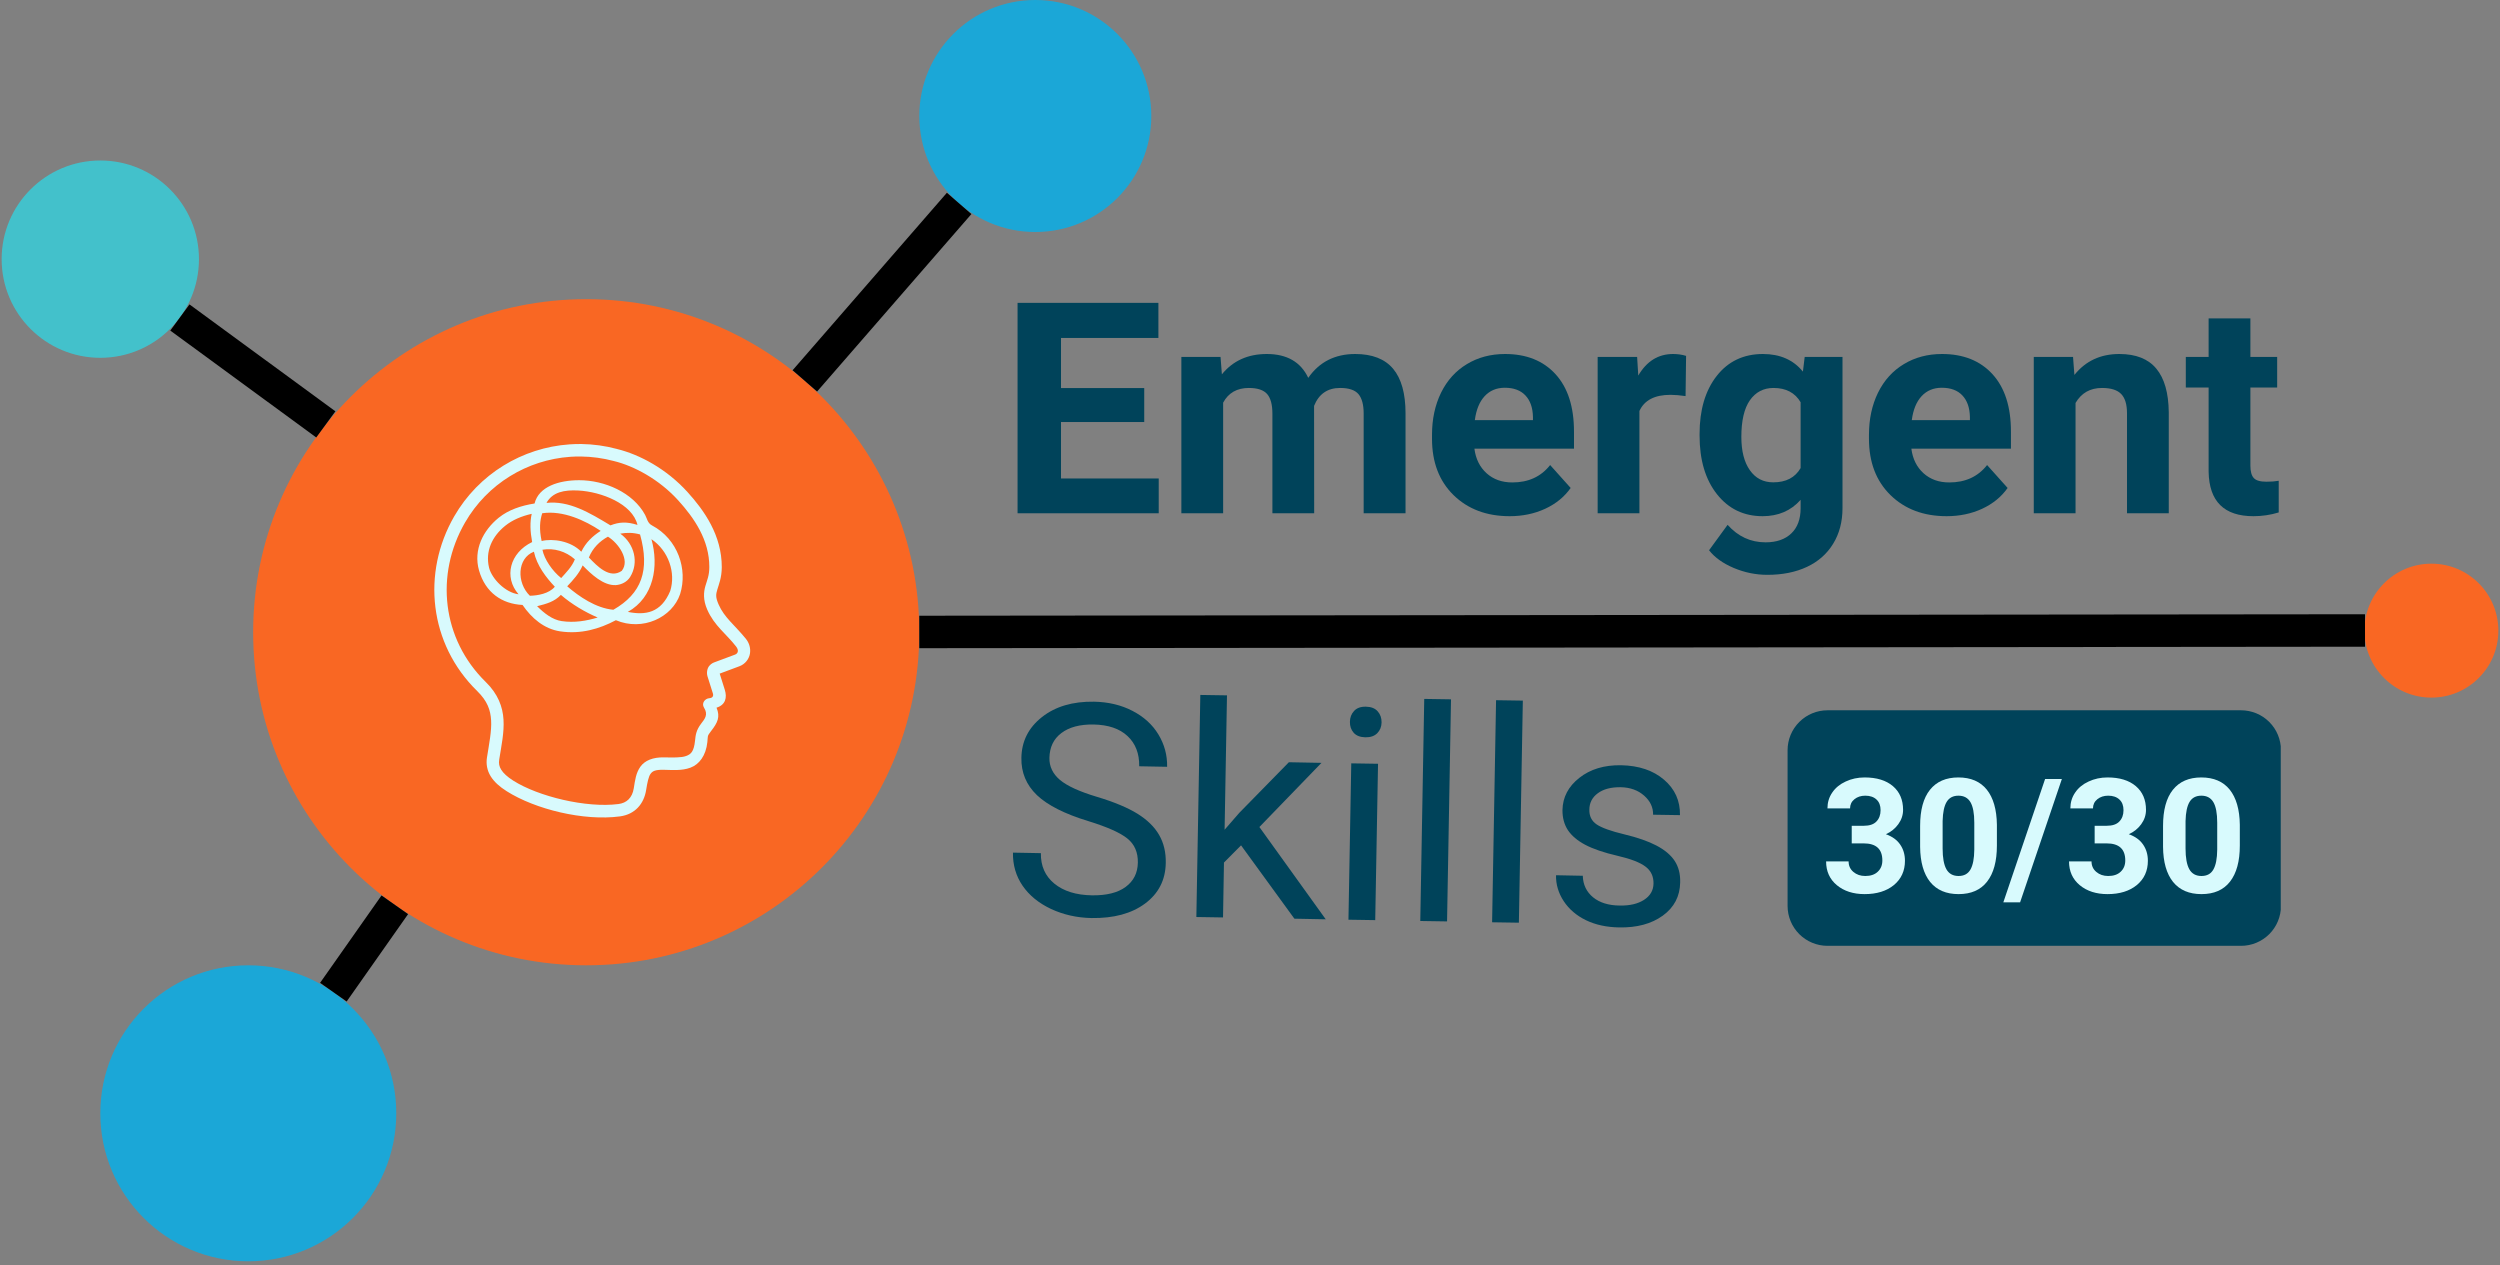 <svg xmlns="http://www.w3.org/2000/svg" xmlns:xlink="http://www.w3.org/1999/xlink" width="500" zoomAndPan="magnify" viewBox="0 0 375 189.75" height="253" preserveAspectRatio="xMidYMid meet" version="1.0"><rect x="0" y="0" width="375" height="189.75" fill="#808080" stroke="none"/><defs><g/><clipPath id="5a9eafc5af"><path d="M 0.246 0 L 374.754 0 L 374.754 189.5 L 0.246 189.5 Z M 0.246 0 " clip-rule="nonzero"/></clipPath><clipPath id="f0a0aac3ac"><path d="M 37.973 44.875 L 137.895 44.875 L 137.895 144.797 L 37.973 144.797 Z M 37.973 44.875 " clip-rule="nonzero"/></clipPath><clipPath id="26c76e15f2"><path d="M 87.934 44.875 C 60.34 44.875 37.973 67.242 37.973 94.836 C 37.973 122.43 60.34 144.797 87.934 144.797 C 115.527 144.797 137.895 122.43 137.895 94.836 C 137.895 67.242 115.527 44.875 87.934 44.875 Z M 87.934 44.875 " clip-rule="nonzero"/></clipPath><clipPath id="3c2dd43e43"><path d="M 0.973 0.875 L 100.895 0.875 L 100.895 100.797 L 0.973 100.797 Z M 0.973 0.875 " clip-rule="nonzero"/></clipPath><clipPath id="3f8647c58a"><path d="M 50.934 0.875 C 23.34 0.875 0.973 23.242 0.973 50.836 C 0.973 78.43 23.34 100.797 50.934 100.797 C 78.527 100.797 100.895 78.43 100.895 50.836 C 100.895 23.242 78.527 0.875 50.934 0.875 Z M 50.934 0.875 " clip-rule="nonzero"/></clipPath><clipPath id="4ef9b673d0"><rect x="0" width="101" y="0" height="101"/></clipPath><clipPath id="c1e4a6266d"><path d="M 15.047 144.797 L 59.441 144.797 L 59.441 189.195 L 15.047 189.195 Z M 15.047 144.797 " clip-rule="nonzero"/></clipPath><clipPath id="67119ad4e5"><path d="M 37.242 144.797 C 24.984 144.797 15.047 154.734 15.047 166.996 C 15.047 179.254 24.984 189.195 37.242 189.195 C 49.504 189.195 59.441 179.254 59.441 166.996 C 59.441 154.734 49.504 144.797 37.242 144.797 Z M 37.242 144.797 " clip-rule="nonzero"/></clipPath><clipPath id="bedc9c26dd"><path d="M 0.047 0.797 L 44.441 0.797 L 44.441 45.195 L 0.047 45.195 Z M 0.047 0.797 " clip-rule="nonzero"/></clipPath><clipPath id="fbdd5c8c3d"><path d="M 22.242 0.797 C 9.984 0.797 0.047 10.734 0.047 22.996 C 0.047 35.254 9.984 45.195 22.242 45.195 C 34.504 45.195 44.441 35.254 44.441 22.996 C 44.441 10.734 34.504 0.797 22.242 0.797 Z M 22.242 0.797 " clip-rule="nonzero"/></clipPath><clipPath id="a7b391fc9f"><rect x="0" width="45" y="0" height="46"/></clipPath><clipPath id="47c4f52d6b"><path d="M 354.664 84.551 L 374.754 84.551 L 374.754 104.641 L 354.664 104.641 Z M 354.664 84.551 " clip-rule="nonzero"/></clipPath><clipPath id="a64d047c18"><path d="M 364.707 84.551 C 359.16 84.551 354.664 89.051 354.664 94.598 C 354.664 100.145 359.16 104.641 364.707 104.641 C 370.258 104.641 374.754 100.145 374.754 94.598 C 374.754 89.051 370.258 84.551 364.707 84.551 Z M 364.707 84.551 " clip-rule="nonzero"/></clipPath><clipPath id="c9a888798d"><path d="M 0.664 0.551 L 20.754 0.551 L 20.754 20.641 L 0.664 20.641 Z M 0.664 0.551 " clip-rule="nonzero"/></clipPath><clipPath id="0ebc37ec6b"><path d="M 10.707 0.551 C 5.16 0.551 0.664 5.051 0.664 10.598 C 0.664 16.145 5.16 20.641 10.707 20.641 C 16.258 20.641 20.754 16.145 20.754 10.598 C 20.754 5.051 16.258 0.551 10.707 0.551 Z M 10.707 0.551 " clip-rule="nonzero"/></clipPath><clipPath id="00f7a80290"><rect x="0" width="21" y="0" height="21"/></clipPath><clipPath id="5dc95522f4"><path d="M 0.246 24.074 L 29.844 24.074 L 29.844 53.672 L 0.246 53.672 Z M 0.246 24.074 " clip-rule="nonzero"/></clipPath><clipPath id="169cb2a8c8"><path d="M 15.047 24.074 C 6.871 24.074 0.246 30.699 0.246 38.871 C 0.246 47.047 6.871 53.672 15.047 53.672 C 23.219 53.672 29.844 47.047 29.844 38.871 C 29.844 30.699 23.219 24.074 15.047 24.074 Z M 15.047 24.074 " clip-rule="nonzero"/></clipPath><clipPath id="479bf20a0b"><path d="M 0.246 0.074 L 29.844 0.074 L 29.844 29.672 L 0.246 29.672 Z M 0.246 0.074 " clip-rule="nonzero"/></clipPath><clipPath id="bc032b4065"><path d="M 15.047 0.074 C 6.871 0.074 0.246 6.699 0.246 14.871 C 0.246 23.047 6.871 29.672 15.047 29.672 C 23.219 29.672 29.844 23.047 29.844 14.871 C 29.844 6.699 23.219 0.074 15.047 0.074 Z M 15.047 0.074 " clip-rule="nonzero"/></clipPath><clipPath id="7ea4229a9d"><rect x="0" width="30" y="0" height="30"/></clipPath><clipPath id="2fa8fc4259"><path d="M 137.895 0 L 172.695 0 L 172.695 34.801 L 137.895 34.801 Z M 137.895 0 " clip-rule="nonzero"/></clipPath><clipPath id="969328a63e"><path d="M 155.293 0 C 145.684 0 137.895 7.789 137.895 17.402 C 137.895 27.012 145.684 34.801 155.293 34.801 C 164.906 34.801 172.695 27.012 172.695 17.402 C 172.695 7.789 164.906 0 155.293 0 Z M 155.293 0 " clip-rule="nonzero"/></clipPath><clipPath id="a836e1f61b"><path d="M 0.895 0 L 35.695 0 L 35.695 34.801 L 0.895 34.801 Z M 0.895 0 " clip-rule="nonzero"/></clipPath><clipPath id="2f139ec0ea"><path d="M 18.293 0 C 8.684 0 0.895 7.789 0.895 17.402 C 0.895 27.012 8.684 34.801 18.293 34.801 C 27.906 34.801 35.695 27.012 35.695 17.402 C 35.695 7.789 27.906 0 18.293 0 Z M 18.293 0 " clip-rule="nonzero"/></clipPath><clipPath id="d6dadea740"><rect x="0" width="36" y="0" height="35"/></clipPath><clipPath id="b9d2eb98a1"><path d="M 0.246 20 L 77 20 L 77 92 L 0.246 92 Z M 0.246 20 " clip-rule="nonzero"/></clipPath><clipPath id="94ab62c856"><path d="M 110 67 L 374.754 67 L 374.754 123 L 110 123 Z M 110 67 " clip-rule="nonzero"/></clipPath><clipPath id="a0086216df"><path d="M 65 66.441 L 112.887 66.441 L 112.887 122.91 L 65 122.91 Z M 65 66.441 " clip-rule="nonzero"/></clipPath><clipPath id="e40d4579e1"><rect x="0" width="195" y="0" height="54"/></clipPath><clipPath id="a1622632ac"><rect x="0" width="108" y="0" height="55"/></clipPath><clipPath id="2f31b98711"><path d="M 268.137 106.543 L 342.254 106.543 L 342.254 141.875 L 268.137 141.875 Z M 268.137 106.543 " clip-rule="nonzero"/></clipPath><clipPath id="d11a84a5c0"><path d="M 274.129 106.543 L 336.152 106.543 C 337.742 106.543 339.266 107.172 340.391 108.297 C 341.516 109.422 342.145 110.945 342.145 112.535 L 342.145 135.883 C 342.145 137.473 341.516 138.996 340.391 140.121 C 339.266 141.242 337.742 141.875 336.152 141.875 L 274.129 141.875 C 272.539 141.875 271.016 141.242 269.891 140.121 C 268.766 138.996 268.137 137.473 268.137 135.883 L 268.137 112.535 C 268.137 110.945 268.766 109.422 269.891 108.297 C 271.016 107.172 272.539 106.543 274.129 106.543 Z M 274.129 106.543 " clip-rule="nonzero"/></clipPath><clipPath id="b00a476d12"><path d="M 0.137 0.543 L 74.254 0.543 L 74.254 35.875 L 0.137 35.875 Z M 0.137 0.543 " clip-rule="nonzero"/></clipPath><clipPath id="fcf53cd8aa"><path d="M 6.129 0.543 L 68.152 0.543 C 69.742 0.543 71.266 1.172 72.391 2.297 C 73.516 3.422 74.145 4.945 74.145 6.535 L 74.145 29.883 C 74.145 31.473 73.516 32.996 72.391 34.121 C 71.266 35.242 69.742 35.875 68.152 35.875 L 6.129 35.875 C 4.539 35.875 3.016 35.242 1.891 34.121 C 0.766 32.996 0.137 31.473 0.137 29.883 L 0.137 6.535 C 0.137 4.945 0.766 3.422 1.891 2.297 C 3.016 1.172 4.539 0.543 6.129 0.543 Z M 6.129 0.543 " clip-rule="nonzero"/></clipPath><clipPath id="9cab085203"><rect x="0" width="75" y="0" height="36"/></clipPath><clipPath id="e9017014a6"><rect x="0" width="66" y="0" height="29"/></clipPath><clipPath id="78ebc72c50"><rect x="0" width="375" y="0" height="190"/></clipPath></defs><g clip-path="url(#5a9eafc5af)"><g transform="matrix(1, 0, 0, 1, 0, 0)"><g clip-path="url(#78ebc72c50)"><g clip-path="url(#f0a0aac3ac)"><g clip-path="url(#26c76e15f2)"><g transform="matrix(1, 0, 0, 1, 37, 44)"><g clip-path="url(#4ef9b673d0)"><g clip-path="url(#3c2dd43e43)"><g clip-path="url(#3f8647c58a)"><path fill="#f96723" d="M 0.973 0.875 L 100.895 0.875 L 100.895 100.797 L 0.973 100.797 Z M 0.973 0.875 " fill-opacity="1" fill-rule="nonzero"/></g></g></g></g></g></g><g clip-path="url(#c1e4a6266d)"><g clip-path="url(#67119ad4e5)"><g transform="matrix(1, 0, 0, 1, 15, 144)"><g clip-path="url(#a7b391fc9f)"><g clip-path="url(#bedc9c26dd)"><g clip-path="url(#fbdd5c8c3d)"><path fill="#1ba7d7" d="M 0.047 0.797 L 44.441 0.797 L 44.441 45.195 L 0.047 45.195 Z M 0.047 0.797 " fill-opacity="1" fill-rule="nonzero"/></g></g></g></g></g></g><g clip-path="url(#47c4f52d6b)"><g clip-path="url(#a64d047c18)"><g transform="matrix(1, 0, 0, 1, 354, 84)"><g clip-path="url(#00f7a80290)"><g clip-path="url(#c9a888798d)"><g clip-path="url(#0ebc37ec6b)"><path fill="#f96723" d="M 0.664 0.551 L 20.754 0.551 L 20.754 20.641 L 0.664 20.641 Z M 0.664 0.551 " fill-opacity="1" fill-rule="nonzero"/></g></g></g></g></g></g><g clip-path="url(#5dc95522f4)"><g clip-path="url(#169cb2a8c8)"><g transform="matrix(1, 0, 0, 1, 0, 24)"><g clip-path="url(#7ea4229a9d)"><g clip-path="url(#479bf20a0b)"><g clip-path="url(#bc032b4065)"><path fill="#43c1cb" d="M 0.246 0.074 L 29.844 0.074 L 29.844 29.672 L 0.246 29.672 Z M 0.246 0.074 " fill-opacity="1" fill-rule="nonzero"/></g></g></g></g></g></g><g clip-path="url(#2fa8fc4259)"><g clip-path="url(#969328a63e)"><g transform="matrix(1, 0, 0, 1, 137, 0)"><g clip-path="url(#d6dadea740)"><g clip-path="url(#a836e1f61b)"><g clip-path="url(#2f139ec0ea)"><path fill="#1ba7d7" d="M 0.895 0 L 35.695 0 L 35.695 34.801 L 0.895 34.801 Z M 0.895 0 " fill-opacity="1" fill-rule="nonzero"/></g></g></g></g></g></g><g clip-path="url(#b9d2eb98a1)"><path stroke-linecap="butt" transform="matrix(0.785, 0.575, -0.575, 0.785, 28.421, 45.66)" fill="none" stroke-linejoin="miter" d="M -0.001 2.502 L 27.887 2.501 " stroke="#000000" stroke-width="5" stroke-opacity="1" stroke-miterlimit="4"/></g><path stroke-linecap="butt" transform="matrix(0.639, -0.735, 0.735, 0.639, 118.888, 55.54)" fill="none" stroke-linejoin="miter" d="M -0.001 2.498 L 36.224 2.499 " stroke="#000000" stroke-width="5" stroke-opacity="1" stroke-miterlimit="4"/><path stroke-linecap="butt" transform="matrix(0.56, -0.797, 0.797, 0.56, 48.013, 147.43)" fill="none" stroke-linejoin="miter" d="M 0.001 2.498 L 16.453 2.502 " stroke="#000000" stroke-width="5" stroke-opacity="1" stroke-miterlimit="4"/><g clip-path="url(#94ab62c856)"><path stroke-linecap="butt" transform="matrix(0.974, -0.001, 0.001, 0.974, 137.894, 92.359)" fill="none" stroke-linejoin="miter" d="M -0.002 2.5 L 222.644 2.5 " stroke="#000000" stroke-width="5" stroke-opacity="1" stroke-miterlimit="4"/></g><g clip-path="url(#a0086216df)"><path fill="#d8fafd" d="M 87.188 66.602 C 86.594 66.594 86.008 66.617 85.418 66.656 C 78.367 67.148 71.809 71.074 68.129 77.457 C 63.234 85.949 64.359 96.598 71.578 103.656 C 73.098 105.145 73.578 106.484 73.668 108.066 C 73.758 109.648 73.383 111.484 73.043 113.641 C 72.887 114.613 73.074 115.594 73.602 116.441 C 74.125 117.289 74.938 118.008 76.008 118.684 C 80.281 121.391 87.559 123.191 93.004 122.457 C 95.285 122.148 96.586 120.543 96.914 118.539 C 97.105 117.348 97.285 116.492 97.574 116.09 C 97.863 115.684 98.238 115.445 99.539 115.469 C 100.859 115.492 102.254 115.637 103.562 115.152 C 104.867 114.672 105.887 113.371 106.105 111.312 C 106.207 110.387 106.031 110.473 106.652 109.672 C 107.648 108.398 108.059 107.543 107.48 106.152 C 108.809 105.738 109.098 104.672 108.715 103.453 L 107.953 101.043 L 110.922 99.934 C 111.781 99.613 112.352 98.852 112.488 98.062 C 112.625 97.273 112.398 96.449 111.867 95.801 C 110.172 93.723 108.648 92.633 107.797 90.684 C 107.297 89.547 107.391 89.145 107.602 88.418 C 107.816 87.691 108.262 86.664 108.266 85.074 C 108.277 80.312 105.656 76.602 103.129 73.812 C 99.98 70.336 95.953 68.18 92.543 67.348 L 92.633 67.375 C 92.605 67.363 92.574 67.352 92.543 67.344 C 90.762 66.867 88.969 66.625 87.188 66.602 Z M 87.164 68.477 C 88.785 68.496 90.426 68.715 92.051 69.148 C 92.055 69.148 92.059 69.148 92.062 69.148 C 92.074 69.152 92.086 69.156 92.098 69.16 C 95.105 69.895 98.871 71.898 101.742 75.066 C 104.145 77.723 106.41 81 106.398 85.07 C 106.395 86.324 106.074 86.988 105.809 87.898 C 105.543 88.805 105.441 89.973 106.082 91.434 C 107.148 93.875 108.938 95.07 110.422 96.988 C 110.867 97.566 110.688 98.027 110.266 98.188 L 107.27 99.305 C 107.074 99.375 106.715 99.492 106.395 99.875 C 106.07 100.258 105.957 100.926 106.133 101.48 L 106.934 104.02 C 107.055 104.406 106.883 104.695 106.406 104.73 C 105.688 104.785 105.211 105.527 105.598 106.137 C 106.27 107.203 105.711 107.84 105.18 108.535 C 104.391 109.559 104.34 110.328 104.254 111.113 C 104.082 112.746 103.641 113.137 102.91 113.402 C 102.184 113.672 100.953 113.629 99.57 113.605 C 97.945 113.578 96.727 114.07 96.055 115.008 C 95.387 115.949 95.258 117.047 95.066 118.25 C 94.836 119.688 93.988 120.449 92.77 120.605 C 87.949 121.227 80.75 119.477 77.004 117.105 C 76.082 116.523 75.5 115.969 75.188 115.465 C 74.875 114.961 74.789 114.52 74.883 113.934 C 75.215 111.836 75.637 109.898 75.527 107.961 C 75.418 106.02 74.691 104.09 72.883 102.32 C 66.266 95.848 65.25 86.195 69.75 78.387 C 73.113 72.551 79.105 68.969 85.551 68.52 C 86.086 68.48 86.621 68.469 87.164 68.477 Z M 87.164 68.477 " fill-opacity="1" fill-rule="evenodd"/></g><path fill="#d8fafd" d="M 86.875 72.031 C 83.863 72.031 80.809 72.969 80.184 75.523 C 78.176 75.84 76.273 76.473 74.801 77.664 C 72.465 79.551 70.977 82.48 71.852 85.559 C 72.812 88.926 75.332 90.594 78.379 90.742 C 79.75 92.742 81.637 94.348 84.02 94.703 C 87.117 95.164 89.906 94.344 92.383 93.031 C 96.383 94.723 100.828 92.641 102.02 89.105 C 103.176 85.414 101.703 80.875 97.785 78.805 C 97.129 78.461 97.051 77.762 96.77 77.242 C 94.953 73.871 90.68 72.031 86.875 72.031 Z M 86.777 73.578 C 90.199 73.766 94.871 75.566 95.621 78.738 C 93.996 78.227 92.91 78.289 91.57 78.805 C 88.398 76.891 85.371 75.07 81.973 75.434 C 82.875 73.816 84.617 73.461 86.777 73.578 Z M 90.102 79.633 C 88.898 80.402 87.852 81.383 87.195 82.762 C 85.621 81.125 82.879 80.746 81.246 81.152 C 80.859 79.328 80.98 78.105 81.332 76.988 C 84.449 76.523 87.773 78.07 90.102 79.633 Z M 79.758 77.074 C 79.48 78.285 79.52 79.699 79.82 81.309 C 76.453 82.934 75.543 86.578 77.785 89.145 C 75.809 88.898 73.801 86.832 73.367 85.188 C 72.762 82.699 73.805 80.469 75.777 78.871 C 76.867 77.988 78.262 77.41 79.758 77.074 Z M 93.039 80.047 C 94 79.875 94.98 79.875 96.008 80.168 C 97.508 85.555 96.242 89.039 92.004 91.465 C 89.391 91.227 86.852 89.48 85.082 87.945 C 85.984 86.996 86.855 86.043 87.398 84.812 C 88.664 86.113 90.512 87.871 92.387 87.766 C 93.234 87.699 94.055 87.285 94.508 86.566 C 95.863 84.414 95.184 81.59 93.039 80.047 Z M 91.191 80.5 C 92.754 81.461 94.562 84.004 93.262 85.629 C 91.461 86.895 89.562 84.914 88.332 83.621 C 88.922 82.18 89.961 81.176 91.191 80.5 Z M 97.715 80.879 C 100.301 82.621 101.387 85.922 100.535 88.641 C 99.156 91.965 96.801 92.312 94.172 91.785 C 98.074 89.605 98.848 84.918 97.715 80.879 Z M 80.086 82.754 C 80.527 84.836 81.91 86.621 83.223 88.008 C 82.371 89.051 80.617 89.344 79.48 89.363 C 77.461 87.402 77.559 83.738 80.086 82.754 Z M 81.363 82.461 C 83.086 82.168 84.848 82.684 86.23 83.898 C 85.773 85.035 84.953 85.84 84.176 86.707 C 82.875 85.68 81.652 83.91 81.363 82.461 Z M 84.133 89.234 C 85.797 90.668 87.75 91.809 89.652 92.629 C 87.965 93.133 86.156 93.449 84.242 93.164 C 82.859 92.961 81.637 91.996 80.566 90.93 C 81.984 90.574 83.156 90.258 84.133 89.234 Z M 84.133 89.234 " fill-opacity="1" fill-rule="nonzero"/><g transform="matrix(1, 0, 0, 1, 149, 36)"><g clip-path="url(#e40d4579e1)"><g fill="#00435a" fill-opacity="1"><g transform="translate(0.823, 40.991)"><g><path d="M 21.812 -13.688 L 9.328 -13.688 L 9.328 -5.219 L 23.984 -5.219 L 23.984 0 L 2.812 0 L 2.812 -31.562 L 23.938 -31.562 L 23.938 -26.297 L 9.328 -26.297 L 9.328 -18.781 L 21.812 -18.781 Z M 21.812 -13.688 "/></g></g></g><g fill="#00435a" fill-opacity="1"><g transform="translate(25.799, 40.991)"><g><path d="M 8.281 -23.453 L 8.484 -20.844 C 10.141 -22.875 12.383 -23.891 15.219 -23.891 C 18.238 -23.891 20.312 -22.695 21.438 -20.312 C 23.094 -22.695 25.441 -23.891 28.484 -23.891 C 31.035 -23.891 32.93 -23.148 34.172 -21.672 C 35.41 -20.191 36.031 -17.961 36.031 -14.984 L 36.031 0 L 29.75 0 L 29.75 -14.969 C 29.75 -16.289 29.488 -17.258 28.969 -17.875 C 28.445 -18.488 27.531 -18.797 26.219 -18.797 C 24.332 -18.797 23.031 -17.898 22.312 -16.109 L 22.328 0 L 16.062 0 L 16.062 -14.938 C 16.062 -16.301 15.797 -17.285 15.266 -17.891 C 14.734 -18.492 13.82 -18.797 12.531 -18.797 C 10.75 -18.797 9.461 -18.062 8.672 -16.594 L 8.672 0 L 2.406 0 L 2.406 -23.453 Z M 8.281 -23.453 "/></g></g></g><g fill="#00435a" fill-opacity="1"><g transform="translate(64.24, 40.991)"><g><path d="M 13.203 0.438 C 9.766 0.438 6.961 -0.613 4.797 -2.719 C 2.641 -4.832 1.562 -7.648 1.562 -11.172 L 1.562 -11.781 C 1.562 -14.133 2.016 -16.238 2.922 -18.094 C 3.836 -19.945 5.129 -21.375 6.797 -22.375 C 8.461 -23.383 10.367 -23.891 12.516 -23.891 C 15.723 -23.891 18.25 -22.879 20.094 -20.859 C 21.938 -18.836 22.859 -15.969 22.859 -12.25 L 22.859 -9.688 L 7.922 -9.688 C 8.117 -8.156 8.727 -6.926 9.75 -6 C 10.77 -5.082 12.055 -4.625 13.609 -4.625 C 16.023 -4.625 17.914 -5.492 19.281 -7.234 L 22.359 -3.797 C 21.422 -2.461 20.145 -1.422 18.531 -0.672 C 16.926 0.066 15.148 0.438 13.203 0.438 Z M 12.484 -18.828 C 11.242 -18.828 10.234 -18.406 9.453 -17.562 C 8.68 -16.727 8.191 -15.531 7.984 -13.969 L 16.703 -13.969 L 16.703 -14.469 C 16.672 -15.852 16.289 -16.926 15.562 -17.688 C 14.844 -18.445 13.816 -18.828 12.484 -18.828 Z M 12.484 -18.828 "/></g></g></g><g fill="#00435a" fill-opacity="1"><g transform="translate(88.241, 40.991)"><g><path d="M 15.594 -17.578 C 14.738 -17.703 13.984 -17.766 13.328 -17.766 C 10.961 -17.766 9.41 -16.957 8.672 -15.344 L 8.672 0 L 2.406 0 L 2.406 -23.453 L 8.328 -23.453 L 8.5 -20.656 C 9.758 -22.812 11.5 -23.891 13.719 -23.891 C 14.414 -23.891 15.066 -23.797 15.672 -23.609 Z M 15.594 -17.578 "/></g></g></g><g fill="#00435a" fill-opacity="1"><g transform="translate(104.437, 40.991)"><g><path d="M 1.5 -11.906 C 1.5 -15.5 2.352 -18.395 4.062 -20.594 C 5.781 -22.789 8.094 -23.891 11 -23.891 C 13.57 -23.891 15.57 -23.008 17 -21.25 L 17.266 -23.453 L 22.938 -23.453 L 22.938 -0.781 C 22.938 1.27 22.469 3.055 21.531 4.578 C 20.602 6.098 19.289 7.254 17.594 8.047 C 15.906 8.836 13.93 9.234 11.672 9.234 C 9.941 9.234 8.258 8.891 6.625 8.203 C 5 7.516 3.766 6.629 2.922 5.547 L 5.703 1.734 C 7.266 3.484 9.16 4.359 11.391 4.359 C 13.047 4.359 14.336 3.91 15.266 3.016 C 16.191 2.129 16.656 0.867 16.656 -0.766 L 16.656 -2.016 C 15.207 -0.379 13.305 0.438 10.953 0.438 C 8.129 0.438 5.848 -0.66 4.109 -2.859 C 2.367 -5.066 1.5 -7.992 1.5 -11.641 Z M 7.766 -11.453 C 7.766 -9.328 8.191 -7.66 9.047 -6.453 C 9.898 -5.242 11.066 -4.641 12.547 -4.641 C 14.461 -4.641 15.832 -5.352 16.656 -6.781 L 16.656 -16.656 C 15.812 -18.082 14.457 -18.797 12.594 -18.797 C 11.094 -18.797 9.91 -18.18 9.047 -16.953 C 8.191 -15.723 7.766 -13.891 7.766 -11.453 Z M 7.766 -11.453 "/></g></g></g><g fill="#00435a" fill-opacity="1"><g transform="translate(129.783, 40.991)"><g><path d="M 13.203 0.438 C 9.766 0.438 6.961 -0.613 4.797 -2.719 C 2.641 -4.832 1.562 -7.648 1.562 -11.172 L 1.562 -11.781 C 1.562 -14.133 2.016 -16.238 2.922 -18.094 C 3.836 -19.945 5.129 -21.375 6.797 -22.375 C 8.461 -23.383 10.367 -23.891 12.516 -23.891 C 15.723 -23.891 18.25 -22.879 20.094 -20.859 C 21.938 -18.836 22.859 -15.969 22.859 -12.25 L 22.859 -9.688 L 7.922 -9.688 C 8.117 -8.156 8.727 -6.926 9.75 -6 C 10.77 -5.082 12.055 -4.625 13.609 -4.625 C 16.023 -4.625 17.914 -5.492 19.281 -7.234 L 22.359 -3.797 C 21.422 -2.461 20.145 -1.422 18.531 -0.672 C 16.926 0.066 15.148 0.438 13.203 0.438 Z M 12.484 -18.828 C 11.242 -18.828 10.234 -18.406 9.453 -17.562 C 8.68 -16.727 8.191 -15.531 7.984 -13.969 L 16.703 -13.969 L 16.703 -14.469 C 16.672 -15.852 16.289 -16.926 15.562 -17.688 C 14.844 -18.445 13.816 -18.828 12.484 -18.828 Z M 12.484 -18.828 "/></g></g></g><g fill="#00435a" fill-opacity="1"><g transform="translate(153.784, 40.991)"><g><path d="M 8.172 -23.453 L 8.375 -20.75 C 10.051 -22.844 12.297 -23.891 15.109 -23.891 C 17.598 -23.891 19.445 -23.16 20.656 -21.703 C 21.875 -20.242 22.5 -18.062 22.531 -15.156 L 22.531 0 L 16.266 0 L 16.266 -15 C 16.266 -16.332 15.973 -17.297 15.391 -17.891 C 14.816 -18.492 13.859 -18.797 12.516 -18.797 C 10.742 -18.797 9.422 -18.047 8.547 -16.547 L 8.547 0 L 2.281 0 L 2.281 -23.453 Z M 8.172 -23.453 "/></g></g></g><g fill="#00435a" fill-opacity="1"><g transform="translate(178.652, 40.991)"><g><path d="M 9.906 -29.234 L 9.906 -23.453 L 13.922 -23.453 L 13.922 -18.859 L 9.906 -18.859 L 9.906 -7.156 C 9.906 -6.289 10.07 -5.672 10.406 -5.297 C 10.738 -4.922 11.375 -4.734 12.312 -4.734 C 13.008 -4.734 13.625 -4.781 14.156 -4.875 L 14.156 -0.125 C 12.926 0.25 11.66 0.438 10.359 0.438 C 5.961 0.438 3.723 -1.781 3.641 -6.219 L 3.641 -18.859 L 0.219 -18.859 L 0.219 -23.453 L 3.641 -23.453 L 3.641 -29.234 Z M 9.906 -29.234 "/></g></g></g></g></g><g transform="matrix(1, 0, 0, 1, 149, 96)"><g clip-path="url(#a1622632ac)"><g fill="#00435a" fill-opacity="1"><g transform="translate(1.053, 41.019)"><g><path d="M 13.219 -13.844 C 9.664 -14.926 7.086 -16.227 5.484 -17.75 C 3.891 -19.281 3.113 -21.145 3.156 -23.344 C 3.195 -25.832 4.223 -27.867 6.234 -29.453 C 8.254 -31.047 10.859 -31.816 14.047 -31.766 C 16.211 -31.723 18.133 -31.266 19.812 -30.391 C 21.5 -29.523 22.797 -28.348 23.703 -26.859 C 24.609 -25.367 25.047 -23.75 25.016 -22 L 20.828 -22.078 C 20.859 -23.984 20.273 -25.492 19.078 -26.609 C 17.891 -27.723 16.191 -28.301 13.984 -28.344 C 11.93 -28.375 10.32 -27.945 9.156 -27.062 C 7.988 -26.188 7.391 -24.941 7.359 -23.328 C 7.336 -22.047 7.863 -20.945 8.938 -20.031 C 10.02 -19.125 11.863 -18.281 14.469 -17.5 C 17.07 -16.719 19.109 -15.867 20.578 -14.953 C 22.047 -14.035 23.125 -12.977 23.812 -11.781 C 24.508 -10.582 24.844 -9.18 24.812 -7.578 C 24.77 -5.023 23.734 -2.992 21.703 -1.484 C 19.68 0.016 17.004 0.738 13.672 0.688 C 11.492 0.645 9.473 0.191 7.609 -0.672 C 5.754 -1.547 4.328 -2.711 3.328 -4.172 C 2.336 -5.629 1.859 -7.281 1.891 -9.125 L 6.078 -9.047 C 6.047 -7.129 6.723 -5.602 8.109 -4.469 C 9.492 -3.344 11.367 -2.758 13.734 -2.719 C 15.93 -2.688 17.617 -3.109 18.797 -3.984 C 19.984 -4.859 20.594 -6.066 20.625 -7.609 C 20.656 -9.16 20.133 -10.367 19.062 -11.234 C 18 -12.098 16.051 -12.969 13.219 -13.844 Z M 13.219 -13.844 "/></g></g></g><g fill="#00435a" fill-opacity="1"><g transform="translate(27.392, 41.491)"><g><path d="M 9.766 -10.688 L 7.203 -8.109 L 7.062 0.125 L 3.062 0.062 L 3.656 -33.25 L 7.656 -33.188 L 7.297 -13.031 L 9.5 -15.562 L 16.938 -23.156 L 21.828 -23.062 L 12.516 -13.438 L 22.469 0.406 L 17.766 0.312 Z M 9.766 -10.688 "/></g></g></g><g fill="#00435a" fill-opacity="1"><g transform="translate(49.893, 41.894)"><g><path d="M 7.391 0.125 L 3.375 0.062 L 3.797 -23.391 L 7.812 -23.328 Z M 3.594 -29.625 C 3.602 -30.27 3.812 -30.812 4.219 -31.25 C 4.625 -31.695 5.219 -31.91 6 -31.891 C 6.781 -31.879 7.367 -31.645 7.766 -31.188 C 8.16 -30.738 8.352 -30.188 8.344 -29.531 C 8.332 -28.883 8.117 -28.348 7.703 -27.922 C 7.285 -27.492 6.688 -27.285 5.906 -27.297 C 5.125 -27.316 4.539 -27.547 4.156 -27.984 C 3.77 -28.422 3.582 -28.969 3.594 -29.625 Z M 3.594 -29.625 "/></g></g></g><g fill="#00435a" fill-opacity="1"><g transform="translate(60.667, 42.087)"><g><path d="M 7.391 0.125 L 3.375 0.062 L 3.969 -33.25 L 7.984 -33.188 Z M 7.391 0.125 "/></g></g></g><g fill="#00435a" fill-opacity="1"><g transform="translate(71.441, 42.28)"><g><path d="M 7.391 0.125 L 3.375 0.062 L 3.969 -33.25 L 7.984 -33.188 Z M 7.391 0.125 "/></g></g></g><g fill="#00435a" fill-opacity="1"><g transform="translate(82.215, 42.473)"><g><path d="M 16.812 -5.922 C 16.832 -7.004 16.438 -7.852 15.625 -8.469 C 14.82 -9.094 13.41 -9.641 11.391 -10.109 C 9.367 -10.578 7.766 -11.125 6.578 -11.75 C 5.398 -12.375 4.531 -13.109 3.969 -13.953 C 3.414 -14.805 3.145 -15.812 3.156 -16.969 C 3.195 -18.895 4.039 -20.504 5.688 -21.797 C 7.332 -23.098 9.422 -23.727 11.953 -23.688 C 14.617 -23.633 16.766 -22.91 18.391 -21.516 C 20.023 -20.117 20.82 -18.348 20.781 -16.203 L 16.75 -16.266 C 16.77 -17.367 16.32 -18.32 15.406 -19.125 C 14.488 -19.938 13.32 -20.359 11.906 -20.391 C 10.445 -20.41 9.297 -20.109 8.453 -19.484 C 7.617 -18.867 7.195 -18.051 7.188 -17.031 C 7.164 -16.062 7.531 -15.32 8.281 -14.812 C 9.039 -14.301 10.414 -13.805 12.406 -13.328 C 14.406 -12.848 16.02 -12.285 17.25 -11.641 C 18.488 -10.992 19.398 -10.227 19.984 -9.344 C 20.566 -8.457 20.844 -7.383 20.812 -6.125 C 20.781 -4.031 19.91 -2.363 18.203 -1.125 C 16.504 0.102 14.32 0.691 11.656 0.641 C 9.77 0.609 8.113 0.25 6.688 -0.438 C 5.258 -1.133 4.145 -2.086 3.344 -3.297 C 2.551 -4.504 2.164 -5.801 2.188 -7.188 L 6.203 -7.109 C 6.242 -5.766 6.758 -4.688 7.75 -3.875 C 8.738 -3.07 10.062 -2.66 11.719 -2.641 C 13.227 -2.609 14.445 -2.891 15.375 -3.484 C 16.312 -4.086 16.789 -4.898 16.812 -5.922 Z M 16.812 -5.922 "/></g></g></g></g></g><g clip-path="url(#2f31b98711)"><g clip-path="url(#d11a84a5c0)"><g transform="matrix(1, 0, 0, 1, 268, 106)"><g clip-path="url(#9cab085203)"><g clip-path="url(#b00a476d12)"><g clip-path="url(#fcf53cd8aa)"><path fill="#00435a" d="M 0.137 0.543 L 74.113 0.543 L 74.113 35.875 L 0.137 35.875 Z M 0.137 0.543 " fill-opacity="1" fill-rule="nonzero"/></g></g></g></g></g></g><g transform="matrix(1, 0, 0, 1, 272, 111)"><g clip-path="url(#e9017014a6)"><g fill="#d8fafd" fill-opacity="1"><g transform="translate(1.165, 22.883)"><g><path d="M 4.594 -10.016 L 6.391 -10.016 C 7.254 -10.016 7.891 -10.227 8.297 -10.656 C 8.711 -11.082 8.922 -11.648 8.922 -12.359 C 8.922 -13.047 8.719 -13.578 8.312 -13.953 C 7.906 -14.336 7.344 -14.531 6.625 -14.531 C 5.977 -14.531 5.438 -14.352 5 -14 C 4.562 -13.645 4.344 -13.188 4.344 -12.625 L 0.953 -12.625 C 0.953 -13.508 1.191 -14.301 1.672 -15 C 2.148 -15.707 2.82 -16.258 3.688 -16.656 C 4.551 -17.062 5.5 -17.266 6.531 -17.266 C 8.332 -17.266 9.742 -16.832 10.766 -15.969 C 11.785 -15.102 12.297 -13.914 12.297 -12.406 C 12.297 -11.625 12.055 -10.906 11.578 -10.25 C 11.109 -9.602 10.488 -9.102 9.719 -8.75 C 10.676 -8.406 11.391 -7.891 11.859 -7.203 C 12.336 -6.516 12.578 -5.703 12.578 -4.766 C 12.578 -3.254 12.023 -2.039 10.922 -1.125 C 9.816 -0.219 8.352 0.234 6.531 0.234 C 4.832 0.234 3.441 -0.211 2.359 -1.109 C 1.285 -2.004 0.75 -3.191 0.75 -4.672 L 4.125 -4.672 C 4.125 -4.023 4.363 -3.5 4.844 -3.094 C 5.32 -2.688 5.914 -2.484 6.625 -2.484 C 7.426 -2.484 8.051 -2.695 8.5 -3.125 C 8.957 -3.551 9.188 -4.113 9.188 -4.812 C 9.188 -6.52 8.254 -7.375 6.391 -7.375 L 4.594 -7.375 Z M 4.594 -10.016 "/></g></g></g><g fill="#d8fafd" fill-opacity="1"><g transform="translate(14.91, 22.883)"><g><path d="M 12.625 -7.047 C 12.625 -4.691 12.133 -2.891 11.156 -1.641 C 10.188 -0.391 8.758 0.234 6.875 0.234 C 5.02 0.234 3.598 -0.375 2.609 -1.594 C 1.629 -2.82 1.129 -4.578 1.109 -6.859 L 1.109 -10 C 1.109 -12.375 1.598 -14.176 2.578 -15.406 C 3.566 -16.645 4.988 -17.266 6.844 -17.266 C 8.707 -17.266 10.129 -16.656 11.109 -15.438 C 12.086 -14.219 12.594 -12.461 12.625 -10.172 Z M 9.234 -10.484 C 9.234 -11.891 9.039 -12.914 8.656 -13.562 C 8.27 -14.207 7.672 -14.531 6.859 -14.531 C 6.055 -14.531 5.469 -14.223 5.094 -13.609 C 4.719 -12.992 4.516 -12.035 4.484 -10.734 L 4.484 -6.594 C 4.484 -5.207 4.672 -4.176 5.047 -3.5 C 5.43 -2.82 6.039 -2.484 6.875 -2.484 C 7.695 -2.484 8.289 -2.805 8.656 -3.453 C 9.031 -4.109 9.223 -5.102 9.234 -6.438 Z M 9.234 -10.484 "/></g></g></g><g fill="#d8fafd" fill-opacity="1"><g transform="translate(28.655, 22.883)"><g><path d="M 2.359 1.469 L -0.156 1.469 L 6.109 -17.031 L 8.625 -17.031 Z M 2.359 1.469 "/></g></g></g><g fill="#d8fafd" fill-opacity="1"><g transform="translate(37.603, 22.883)"><g><path d="M 4.594 -10.016 L 6.391 -10.016 C 7.254 -10.016 7.891 -10.227 8.297 -10.656 C 8.711 -11.082 8.922 -11.648 8.922 -12.359 C 8.922 -13.047 8.719 -13.578 8.312 -13.953 C 7.906 -14.336 7.344 -14.531 6.625 -14.531 C 5.977 -14.531 5.438 -14.352 5 -14 C 4.562 -13.645 4.344 -13.188 4.344 -12.625 L 0.953 -12.625 C 0.953 -13.508 1.191 -14.301 1.672 -15 C 2.148 -15.707 2.82 -16.258 3.688 -16.656 C 4.551 -17.062 5.5 -17.266 6.531 -17.266 C 8.332 -17.266 9.742 -16.832 10.766 -15.969 C 11.785 -15.102 12.297 -13.914 12.297 -12.406 C 12.297 -11.625 12.055 -10.906 11.578 -10.25 C 11.109 -9.602 10.488 -9.102 9.719 -8.75 C 10.676 -8.406 11.391 -7.891 11.859 -7.203 C 12.336 -6.516 12.578 -5.703 12.578 -4.766 C 12.578 -3.254 12.023 -2.039 10.922 -1.125 C 9.816 -0.219 8.352 0.234 6.531 0.234 C 4.832 0.234 3.441 -0.211 2.359 -1.109 C 1.285 -2.004 0.75 -3.191 0.75 -4.672 L 4.125 -4.672 C 4.125 -4.023 4.363 -3.5 4.844 -3.094 C 5.32 -2.688 5.914 -2.484 6.625 -2.484 C 7.426 -2.484 8.051 -2.695 8.5 -3.125 C 8.957 -3.551 9.188 -4.113 9.188 -4.812 C 9.188 -6.52 8.254 -7.375 6.391 -7.375 L 4.594 -7.375 Z M 4.594 -10.016 "/></g></g></g><g fill="#d8fafd" fill-opacity="1"><g transform="translate(51.348, 22.883)"><g><path d="M 12.625 -7.047 C 12.625 -4.691 12.133 -2.891 11.156 -1.641 C 10.188 -0.391 8.758 0.234 6.875 0.234 C 5.02 0.234 3.598 -0.375 2.609 -1.594 C 1.629 -2.82 1.129 -4.578 1.109 -6.859 L 1.109 -10 C 1.109 -12.375 1.598 -14.176 2.578 -15.406 C 3.566 -16.645 4.988 -17.266 6.844 -17.266 C 8.707 -17.266 10.129 -16.656 11.109 -15.438 C 12.086 -14.219 12.594 -12.461 12.625 -10.172 Z M 9.234 -10.484 C 9.234 -11.891 9.039 -12.914 8.656 -13.562 C 8.27 -14.207 7.672 -14.531 6.859 -14.531 C 6.055 -14.531 5.469 -14.223 5.094 -13.609 C 4.719 -12.992 4.516 -12.035 4.484 -10.734 L 4.484 -6.594 C 4.484 -5.207 4.672 -4.176 5.047 -3.5 C 5.43 -2.82 6.039 -2.484 6.875 -2.484 C 7.695 -2.484 8.289 -2.805 8.656 -3.453 C 9.031 -4.109 9.223 -5.102 9.234 -6.438 Z M 9.234 -10.484 "/></g></g></g></g></g></g></g></g></svg>